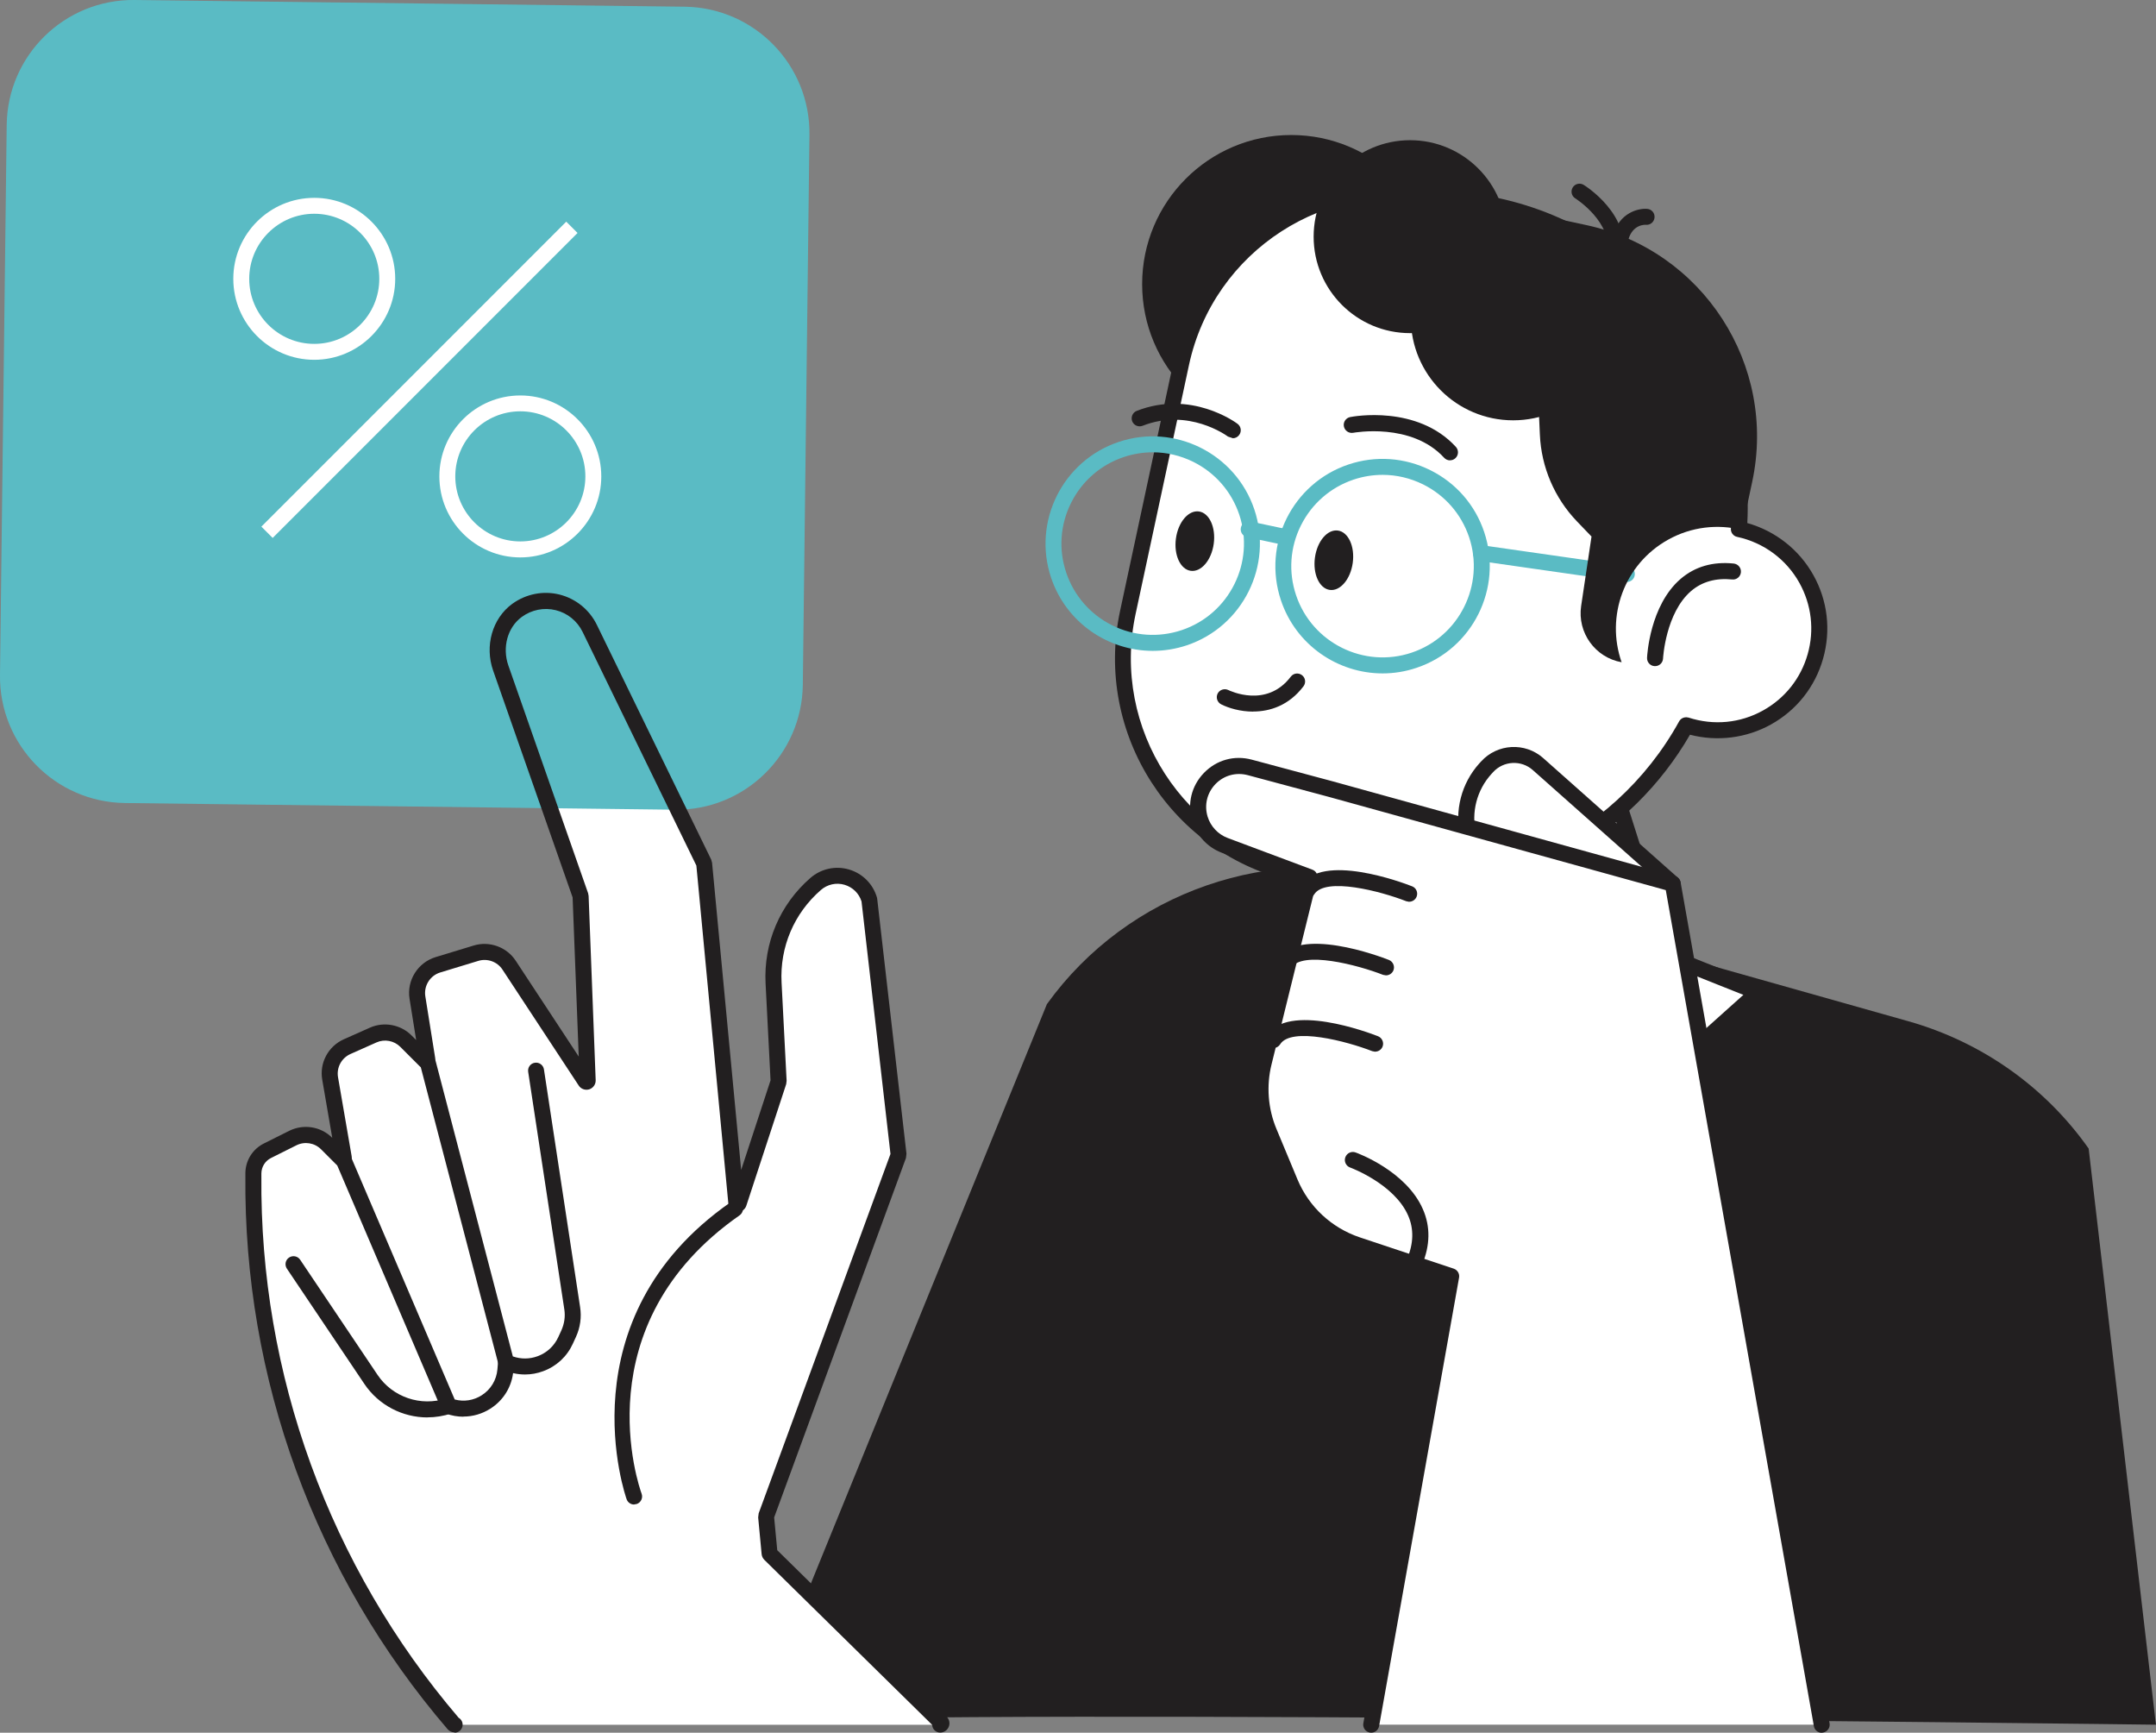 <?xml version="1.0" encoding="UTF-8"?>
<svg id="Layer_2" data-name="Layer 2" xmlns="http://www.w3.org/2000/svg" viewBox="0 0 299.33 240.5">
  <rect x="0" y="0" width="299.33" height="240.5" fill="#808080" stroke="none"/>
  <defs>
    <style>
      .cls-1 {
        fill: #221f20;
      }

      .cls-2 {
        fill: #fff;
      }

      .cls-3 {
        fill: #5abbc4;
      }
    </style>
  </defs>
  <g id="Layer_1-2" data-name="Layer 1">
    <path class="cls-1" d="M158.57,39.44c0,11.43,9.27,20.7,20.7,20.7s20.7-9.27,20.7-20.7-9.27-20.7-20.7-20.7-20.7,9.27-20.7,20.7"/>
    <path class="cls-1" d="M104.59,239.39l40.76-100.02c11.25-15.62,31.25-22.55,49.92-17.28l69.68,19.66c10.16,2.87,19,9.11,25.03,17.67l9.34,79.97s-194.74-2.49-194.74,0"/>
    <path class="cls-2" d="M231.43,132.69l-14.1-44.44-36.45,11.57,12.7,40.03c-5.26,5.61-8.65,11.99-5.1,17.56,8.7,13.62,33.68,0,44.65-9.84l10.97-9.84-12.67-5.04Z"/>
    <path class="cls-1" d="M231.44,132.7h-.01.01ZM242.03,138.1l-9.64,8.64c-14.02,12.57-28.77,15.97-34.76,15.14-3.61-.49-6.37-2.2-8.21-5.08-2.75-4.3-1.08-9.75,4.97-16.21.28-.29.37-.71.25-1.09l-12.36-38.97,34.34-10.9,13.77,43.39c.1.32.34.57.65.69l11.01,4.38ZM199.98,164.26c11.74,0,26.7-9.42,33.89-15.86l10.97-9.84c.28-.26.42-.64.35-1.02-.07-.38-.32-.69-.68-.84l-12.18-4.84-13.94-43.94c-.09-.28-.29-.51-.55-.65-.26-.13-.56-.16-.84-.07l-36.45,11.57c-.58.19-.91.81-.72,1.39l12.51,39.41c-6.46,7.08-8.07,13.29-4.78,18.43,2.21,3.45,5.5,5.5,9.78,6.08.86.12,1.75.17,2.65.17"/>
    <path class="cls-1" d="M224.15,113.58l-9.66-25.62-34.54,12.65,10.75,33.27c12.41.77,24.59-9.77,33.45-20.3"/>
    <path class="cls-2" d="M241.43,73.45c1.54-20.94-12.54-40.35-33.65-44.88l-7.45-1.6c-16.52-3.54-32.78,6.97-36.32,23.49l-7.41,34.55c-3.54,16.52,6.97,32.78,23.49,36.32l5.91,1.27c19.58,4.2,38.92-5.24,48.11-21.93,3.6,1.17,7.66.91,11.23-1.07,6.82-3.8,9.27-12.4,5.48-19.21-2.06-3.7-5.54-6.1-9.38-6.93"/>
    <path class="cls-1" d="M234.09,99.56c-.4,0-.77.21-.97.57-9.12,16.56-28.41,25.35-46.91,21.38l-5.91-1.27c-15.89-3.41-26.05-19.12-22.64-35.01l7.41-34.55c3.41-15.89,19.12-26.05,35.01-22.64l7.45,1.6c20.21,4.34,34.3,23.13,32.78,43.72-.04.55.33,1.05.87,1.16,3.68.79,6.83,3.12,8.64,6.38,1.69,3.04,2.1,6.56,1.15,9.9-.95,3.35-3.15,6.12-6.19,7.81-3.18,1.77-6.86,2.12-10.35.99l-.34-.05ZM195.14,124.68c16.01,0,31.32-8.55,39.49-22.7,3.78.98,7.82.48,11.24-1.42,3.56-1.98,6.13-5.22,7.24-9.14s.64-8.03-1.34-11.58c-1.97-3.54-5.28-6.14-9.18-7.24,1.11-21.31-13.61-40.61-34.58-45.11l-7.45-1.6c-17.09-3.67-33.97,7.25-37.64,24.34l-7.41,34.55c-3.67,17.09,7.25,33.97,24.34,37.64l5.91,1.27c3.12.67,6.27.99,9.38.99"/>
    <path class="cls-3" d="M160.05,62.78c1.93,0,3.85.45,5.63,1.33,3.03,1.51,5.29,4.11,6.37,7.31,2.22,6.62-1.36,13.82-7.98,16.04-3.21,1.07-6.64.84-9.67-.67-3.03-1.51-5.29-4.11-6.37-7.31s-.84-6.64.67-9.67c1.51-3.03,4.11-5.29,7.31-6.37,1.32-.44,2.68-.66,4.04-.66M160.05,90.34c1.56,0,3.16-.25,4.72-.77,7.78-2.61,11.99-11.07,9.38-18.85-2.61-7.78-11.06-11.99-18.84-9.38-7.78,2.61-11.99,11.06-9.38,18.85,2.09,6.22,7.9,10.15,14.12,10.15"/>
    <path class="cls-3" d="M191.96,65.91c1.93,0,3.85.45,5.63,1.33,3.03,1.51,5.29,4.11,6.37,7.31,2.22,6.62-1.36,13.82-7.98,16.04-6.62,2.22-13.82-1.36-16.04-7.98-1.08-3.21-.84-6.64.67-9.67,1.51-3.03,4.11-5.29,7.31-6.37,1.32-.44,2.68-.66,4.04-.66M191.96,93.47c1.56,0,3.16-.25,4.72-.78,7.78-2.61,11.99-11.06,9.38-18.84-1.26-3.77-3.92-6.82-7.48-8.59-3.56-1.77-7.6-2.05-11.36-.79-7.78,2.61-11.99,11.06-9.38,18.85,2.08,6.22,7.9,10.15,14.12,10.15"/>
    <path class="cls-3" d="M225.87,80.78c.54,0,1.02-.4,1.09-.95.09-.61-.33-1.17-.94-1.25l-20.26-2.9c-.6-.08-1.17.33-1.25.94-.09.61.33,1.17.94,1.25l20.26,2.9h.16Z"/>
    <path class="cls-3" d="M178.24,75.61c.51,0,.97-.36,1.08-.88.13-.6-.26-1.19-.86-1.32l-4.87-1.03c-.6-.12-1.19.26-1.31.86-.13.6.26,1.19.86,1.32l4.87,1.03.23.02Z"/>
    <path class="cls-1" d="M187.81,78.12c-.31,2.28-1.74,3.96-3.19,3.76-1.45-.2-2.37-2.21-2.06-4.48.31-2.28,1.74-3.96,3.19-3.76,1.45.2,2.37,2.21,2.06,4.48"/>
    <path class="cls-1" d="M168.51,75.47c-.31,2.28-1.74,3.96-3.19,3.76s-2.37-2.21-2.06-4.48c.31-2.28,1.74-3.96,3.19-3.76,1.45.2,2.37,2.21,2.06,4.48"/>
    <path class="cls-1" d="M173.98,98.76c2.33,0,4.96-.83,6.99-3.5.37-.49.28-1.18-.21-1.55-.49-.37-1.18-.28-1.55.21-3.36,4.42-8.45,1.96-8.67,1.86-.55-.27-1.21-.05-1.49.49-.27.55-.05,1.21.49,1.49,1.03.52,2.65,1.01,4.43,1.01"/>
    <path class="cls-1" d="M201.31,63.89c.27,0,.54-.09.75-.29.45-.41.48-1.11.07-1.57-5.39-5.88-14.3-4.22-14.68-4.14-.6.12-.99.7-.87,1.3.12.6.7.99,1.3.88.08-.01,8.07-1.49,12.62,3.47.22.24.52.36.82.36"/>
    <path class="cls-1" d="M171.15,60.83c.34,0,.67-.15.89-.45.37-.49.27-1.18-.22-1.55-.26-.2-6.46-4.75-14-1.8-.57.22-.85.87-.63,1.44s.86.85,1.44.63c6.37-2.5,11.64,1.34,11.86,1.5l.66.22Z"/>
    <path class="cls-1" d="M229.78,92.46c.59,0,1.08-.46,1.11-1.05,0-.06.35-6.33,3.9-9.38,1.51-1.29,3.43-1.83,5.7-1.6.6.07,1.15-.38,1.21-.99s-.38-1.15-.99-1.22c-2.9-.3-5.39.42-7.38,2.13-4.28,3.68-4.65,10.66-4.66,10.95-.03.61.44,1.13,1.05,1.16h.05Z"/>
    <path class="cls-1" d="M224.26,36.64c.53,0,.99-.38,1.09-.91,1.07-5.97-5.21-9.9-5.48-10.07-.52-.32-1.2-.16-1.52.36-.32.52-.16,1.2.36,1.52.05.03,5.26,3.32,4.46,7.79-.11.6.29,1.18.89,1.29l.2.02Z"/>
    <path class="cls-1" d="M225,34.07c.48,0,.93-.32,1.07-.8.62-2.19,2.37-2.07,2.45-2.07.61.06,1.14-.4,1.19-1.02.05-.61-.4-1.14-1.02-1.19-1.25-.1-3.86.54-4.75,3.67-.17.59.17,1.2.76,1.37l.3.04Z"/>
    <path class="cls-1" d="M213.56,52.79c0-9.87-4.44-18.84-11.68-25.49l18.35,3.94c16.2,3.48,26.51,19.43,23.04,35.63l-1.43,6.68c-3.35-.83-7-.45-10.25,1.36-6.1,3.4-8.69,10.64-6.45,17.01-3.67-.65-6.17-4.11-5.62-7.81l1.44-9.64-2.02-2.1c-3.12-3.25-4.95-7.53-5.15-12.03l-.27-6.04c.02-.5.04-1,.04-1.5"/>
    <path class="cls-2" d="M63.12,239.39l-.13-.06c-18.1-21.11-28.07-48.16-27.8-76.13v-.34c.01-1.32.77-2.52,1.95-3.12l3.52-1.76c1.57-.78,3.47-.48,4.71.77l2.07,2.07.3-.15-1.89-10.96c-.32-1.84.65-3.66,2.36-4.42l3.62-1.61c1.54-.68,3.35-.35,4.54.84l2.68,2.68.3-.15-1.37-8.57c-.32-2.01.89-3.95,2.84-4.54l5.29-1.61c1.73-.53,3.6.15,4.59,1.66l10.59,16.1.32-.11-.98-25.57v-.05s-11.08-31.61-11.08-31.61c-1.01-2.88-.21-6.21,2.25-8.01,3.45-2.52,8.26-1.28,10.09,2.48l15.88,32.59.02.06,4.46,47.09.34.04,5.52-16.85v-.07s-.69-13.61-.69-13.61c-.27-5.24,1.88-10.31,5.83-13.75,2.54-2.22,6.53-1.04,7.45,2.21l4.06,35.37v.08s-18.39,50.09-18.39,50.09v.08s.47,5.1.47,5.1l.05.11,23.76,23.34-.12.3H63.12Z"/>
    <path class="cls-3" d="M17.34,111.46l76.35.93c9.7.12,17.65-7.65,17.77-17.34l.92-76.35c.12-9.7-7.65-17.65-17.34-17.77L18.7,0C9-.12,1.05,7.65.93,17.34L0,93.69c-.12,9.69,7.65,17.65,17.34,17.77"/>
    <path class="cls-1" d="M72.88,190.78c.85,0,1.71-.15,2.54-.46,1.85-.68,3.31-2.04,4.12-3.83l.43-.94c.59-1.29.79-2.72.57-4.12l-5.02-32.99c-.09-.61-.66-1.02-1.26-.93-.61.09-1.02.65-.93,1.26l5.02,32.99c.15.98,0,1.97-.4,2.87l-.43.94c-.57,1.25-1.59,2.2-2.87,2.67-1.13.42-2.33.42-3.45.03l-10.71-40.96c-.16-.59-.76-.95-1.35-.79-.59.16-.94.76-.79,1.35l10.85,41.49c.08.32.3.59.6.73.98.46,2.03.69,3.09.69"/>
    <path class="cls-1" d="M64.35,196.62c1.3,0,2.58-.37,3.72-1.09,1.85-1.17,3.02-3.1,3.2-5.27l.09-1.07c.05-.61-.4-1.15-1.01-1.2-.62-.06-1.15.4-1.2,1.01l-.09,1.07c-.13,1.49-.93,2.8-2.19,3.6-1.13.72-2.47.92-3.74.58l-14.31-33.46c-.24-.56-.89-.82-1.46-.58-.56.24-.82.89-.58,1.46l14.51,33.93c.12.28.35.5.63.61.79.29,1.61.43,2.42.43"/>
    <path class="cls-1" d="M59.35,196.73c1.11,0,2.23-.18,3.32-.54.58-.2.89-.82.7-1.4s-.82-.9-1.4-.7c-3.54,1.18-7.47-.16-9.55-3.25l-10.75-15.99c-.34-.51-1.03-.64-1.54-.3-.51.34-.64,1.03-.3,1.54l10.75,15.99c1.99,2.97,5.32,4.66,8.77,4.66"/>
    <path class="cls-1" d="M88.04,208.82l.38-.07c.57-.21.87-.84.66-1.42-.35-.95-8.23-23.41,13.6-38.64.5-.35.63-1.04.28-1.54-.35-.5-1.04-.62-1.54-.27-23.26,16.22-14.51,40.97-14.42,41.22.16.45.59.73,1.04.73"/>
    <path class="cls-1" d="M182.38,32.85c0,7.4,6,13.39,13.39,13.39s13.39-6,13.39-13.39-6-13.39-13.39-13.39-13.39,6-13.39,13.39"/>
    <path class="cls-1" d="M195.87,44.13c0,7.85,6.36,14.21,14.21,14.21s14.21-6.36,14.21-14.21-6.36-14.21-14.21-14.21-14.21,6.36-14.21,14.21"/>
    <path class="cls-2" d="M232.23,122.66l-18.73-16.62c-2.06-1.83-5.21-1.66-7.06.39l-.24.26c-2.26,2.5-3.15,5.95-2.39,9.23l1.42,6.11,26.99.63Z"/>
    <path class="cls-1" d="M232.23,123.77c.3,0,.61-.13.83-.37.4-.46.36-1.16-.09-1.56l-18.72-16.62c-2.51-2.23-6.37-2.01-8.62.47l-.24.26c-2.5,2.77-3.49,6.59-2.64,10.23l1.43,6.11c.14.6.74.97,1.33.83.6-.14.97-.74.83-1.33l-1.42-6.11c-.68-2.93.11-6.01,2.13-8.24l.24-.26c1.44-1.59,3.91-1.72,5.51-.3l18.73,16.62c.21.19.47.28.74.28"/>
    <path class="cls-2" d="M252.91,239.39l-20.69-116.73-47.42-13.12-11.3-3.03c-4.31-1.15-8.21,2.87-6.92,7.15.51,1.69,1.79,3.06,3.45,3.68l11.76,4.4-6.36,25.75c-.79,3.2-.53,6.57.74,9.62l2.92,7c1.71,4.11,5.12,7.28,9.34,8.69l13.03,4.34-11.1,62.24h62.56Z"/>
    <path class="cls-1" d="M252.91,240.5l.2-.02c.6-.11,1.01-.68.9-1.28l-20.68-116.73c-.07-.42-.38-.76-.8-.88l-47.43-13.12-11.31-3.03c-2.42-.65-4.9.04-6.64,1.84-1.74,1.8-2.35,4.3-1.62,6.7.61,2.01,2.15,3.66,4.12,4.39l10.83,4.06-6.12,24.79c-.84,3.41-.56,7.07.79,10.31l2.92,7.01c1.83,4.41,5.49,7.8,10.02,9.31l12.12,4.04-10.93,61.3c-.11.6.29,1.18.9,1.29.61.11,1.18-.3,1.29-.9l11.1-62.24c.1-.54-.22-1.07-.74-1.25l-13.03-4.34c-3.92-1.31-7.08-4.24-8.67-8.06l-2.92-7.01c-1.17-2.8-1.41-5.97-.68-8.92l6.36-25.75c.13-.55-.16-1.11-.69-1.3l-11.76-4.4c-1.33-.5-2.37-1.61-2.78-2.96-.49-1.61-.08-3.3,1.09-4.52,1.17-1.21,2.85-1.67,4.48-1.24l11.3,3.03,46.74,12.93,20.56,116.04c.09.54.56.92,1.09.92"/>
    <path class="cls-1" d="M196.41,176.24c.43,0,.84-.26,1.02-.68,1.14-2.71,1.18-5.32.11-7.74-2.31-5.28-9.05-7.76-9.34-7.86-.57-.21-1.21.09-1.42.67-.21.58.09,1.21.66,1.42.06.02,6.14,2.27,8.06,6.67.81,1.85.76,3.86-.13,5.98-.24.57.03,1.21.59,1.45l.43.09Z"/>
    <path class="cls-1" d="M190.92,145.97c.44,0,.86-.27,1.03-.7.22-.57-.06-1.21-.63-1.44-1.27-.5-12.55-4.74-15.47-.06-.32.52-.17,1.2.35,1.53.52.32,1.2.17,1.53-.35,1.54-2.46,9.27-.42,12.78.95l.4.08Z"/>
    <path class="cls-1" d="M192.43,135.38c.44,0,.86-.27,1.03-.7.22-.57-.06-1.21-.63-1.44-1.27-.5-12.54-4.74-15.47-.06-.32.52-.17,1.2.35,1.53.52.32,1.2.17,1.53-.35,1.54-2.46,9.27-.42,12.78.95l.4.07Z"/>
    <path class="cls-1" d="M195.65,125.16c.44,0,.86-.27,1.03-.71.22-.57-.06-1.21-.63-1.43-1.27-.5-12.55-4.74-15.47-.06-.32.52-.17,1.2.35,1.53.52.32,1.2.17,1.53-.35,1.54-2.46,9.27-.43,12.78.95l.4.08Z"/>
    <path class="cls-2" d="M43.63,29.67c-4.98,0-9.03,4.05-9.03,9.03s4.05,9.03,9.03,9.03,9.03-4.05,9.03-9.03-4.05-9.03-9.03-9.03M43.63,49.94c-6.2,0-11.24-5.04-11.24-11.24s5.04-11.24,11.24-11.24,11.24,5.05,11.24,11.24-5.05,11.24-11.24,11.24"/>
    <path class="cls-2" d="M72.24,57.09c-4.98,0-9.03,4.05-9.03,9.03s4.05,9.03,9.03,9.03,9.03-4.05,9.03-9.03-4.05-9.03-9.03-9.03M72.24,77.37c-6.2,0-11.24-5.04-11.24-11.24s5.04-11.24,11.24-11.24,11.24,5.04,11.24,11.24-5.05,11.24-11.24,11.24"/>
    <rect class="cls-2" x="28.3" y="51.6" width="59.86" height="2.22" transform="translate(-20.21 56.62) rotate(-45)"/>
    <path class="cls-1" d="M107.94,215.53h0s0,0,0,0ZM63.12,240.5c.61,0,1.11-.5,1.11-1.11,0-.41-.22-.77-.55-.96-17.93-20.98-27.65-47.69-27.39-75.22v-.34c.01-.91.52-1.73,1.34-2.14l3.52-1.76c1.15-.57,2.52-.35,3.43.56l2.07,2.07c.4.4,1,.49,1.5.23.5-.26.77-.8.67-1.36l-1.89-10.95c-.23-1.34.48-2.66,1.72-3.22l3.62-1.61c1.11-.5,2.44-.25,3.3.61l2.68,2.68c.4.39,1,.49,1.49.23.5-.25.77-.8.68-1.35l-1.37-8.57c-.23-1.46.66-2.88,2.07-3.31l5.29-1.61c1.25-.38,2.63.11,3.35,1.21l10.59,16.1c.31.48.92.69,1.46.52.55-.18.91-.7.89-1.27l-.98-25.57-.07-.38-11.07-31.6c-.88-2.52-.12-5.3,1.86-6.75,1.37-1,3.09-1.34,4.71-.94,1.63.4,2.99,1.5,3.73,3.01l15.8,32.44,4.44,46.92c.06.61.53,1.09,1.14,1.16.61.06,1.17-.29,1.36-.88l5.53-16.86.06-.47-.7-13.62c-.26-4.93,1.73-9.62,5.46-12.86.91-.79,2.14-1.06,3.29-.72,1.13.34,2,1.19,2.35,2.31l4.02,35.05-18.3,49.88-.07.57.48,5.09c.03.3.16.58.38.8l23.3,22.9c.02.59.51,1.07,1.11,1.07.52,0,.99-.31,1.19-.8.2-.49.08-1.04-.29-1.4l-23.52-23.11-.43-4.55,18.3-49.89.07-.59-4.06-35.36-.03-.18c-.54-1.89-1.99-3.35-3.87-3.91-1.88-.56-3.89-.12-5.38,1.17-4.24,3.69-6.51,9.03-6.22,14.65l.69,13.44-4.08,12.44-4.04-42.64-.12-.44-15.88-32.59c-1.03-2.1-2.92-3.63-5.19-4.2-2.27-.56-4.66-.08-6.56,1.3-2.76,2.02-3.85,5.83-2.64,9.27l11.03,31.47.85,22.09-8.75-13.3c-1.25-1.91-3.66-2.78-5.84-2.11l-5.29,1.61c-2.46.75-4.02,3.23-3.61,5.78l.92,5.73-.65-.65c-1.5-1.5-3.82-1.94-5.77-1.07l-3.62,1.61c-2.17.97-3.41,3.28-3,5.62l1.39,8.06c-1.58-1.58-3.98-1.96-5.98-.97l-3.52,1.76c-1.56.78-2.54,2.35-2.56,4.09v.34c-.27,28.14,9.69,55.44,28.07,76.86.25.28.6.45.98.45"/>
  </g>
</svg>